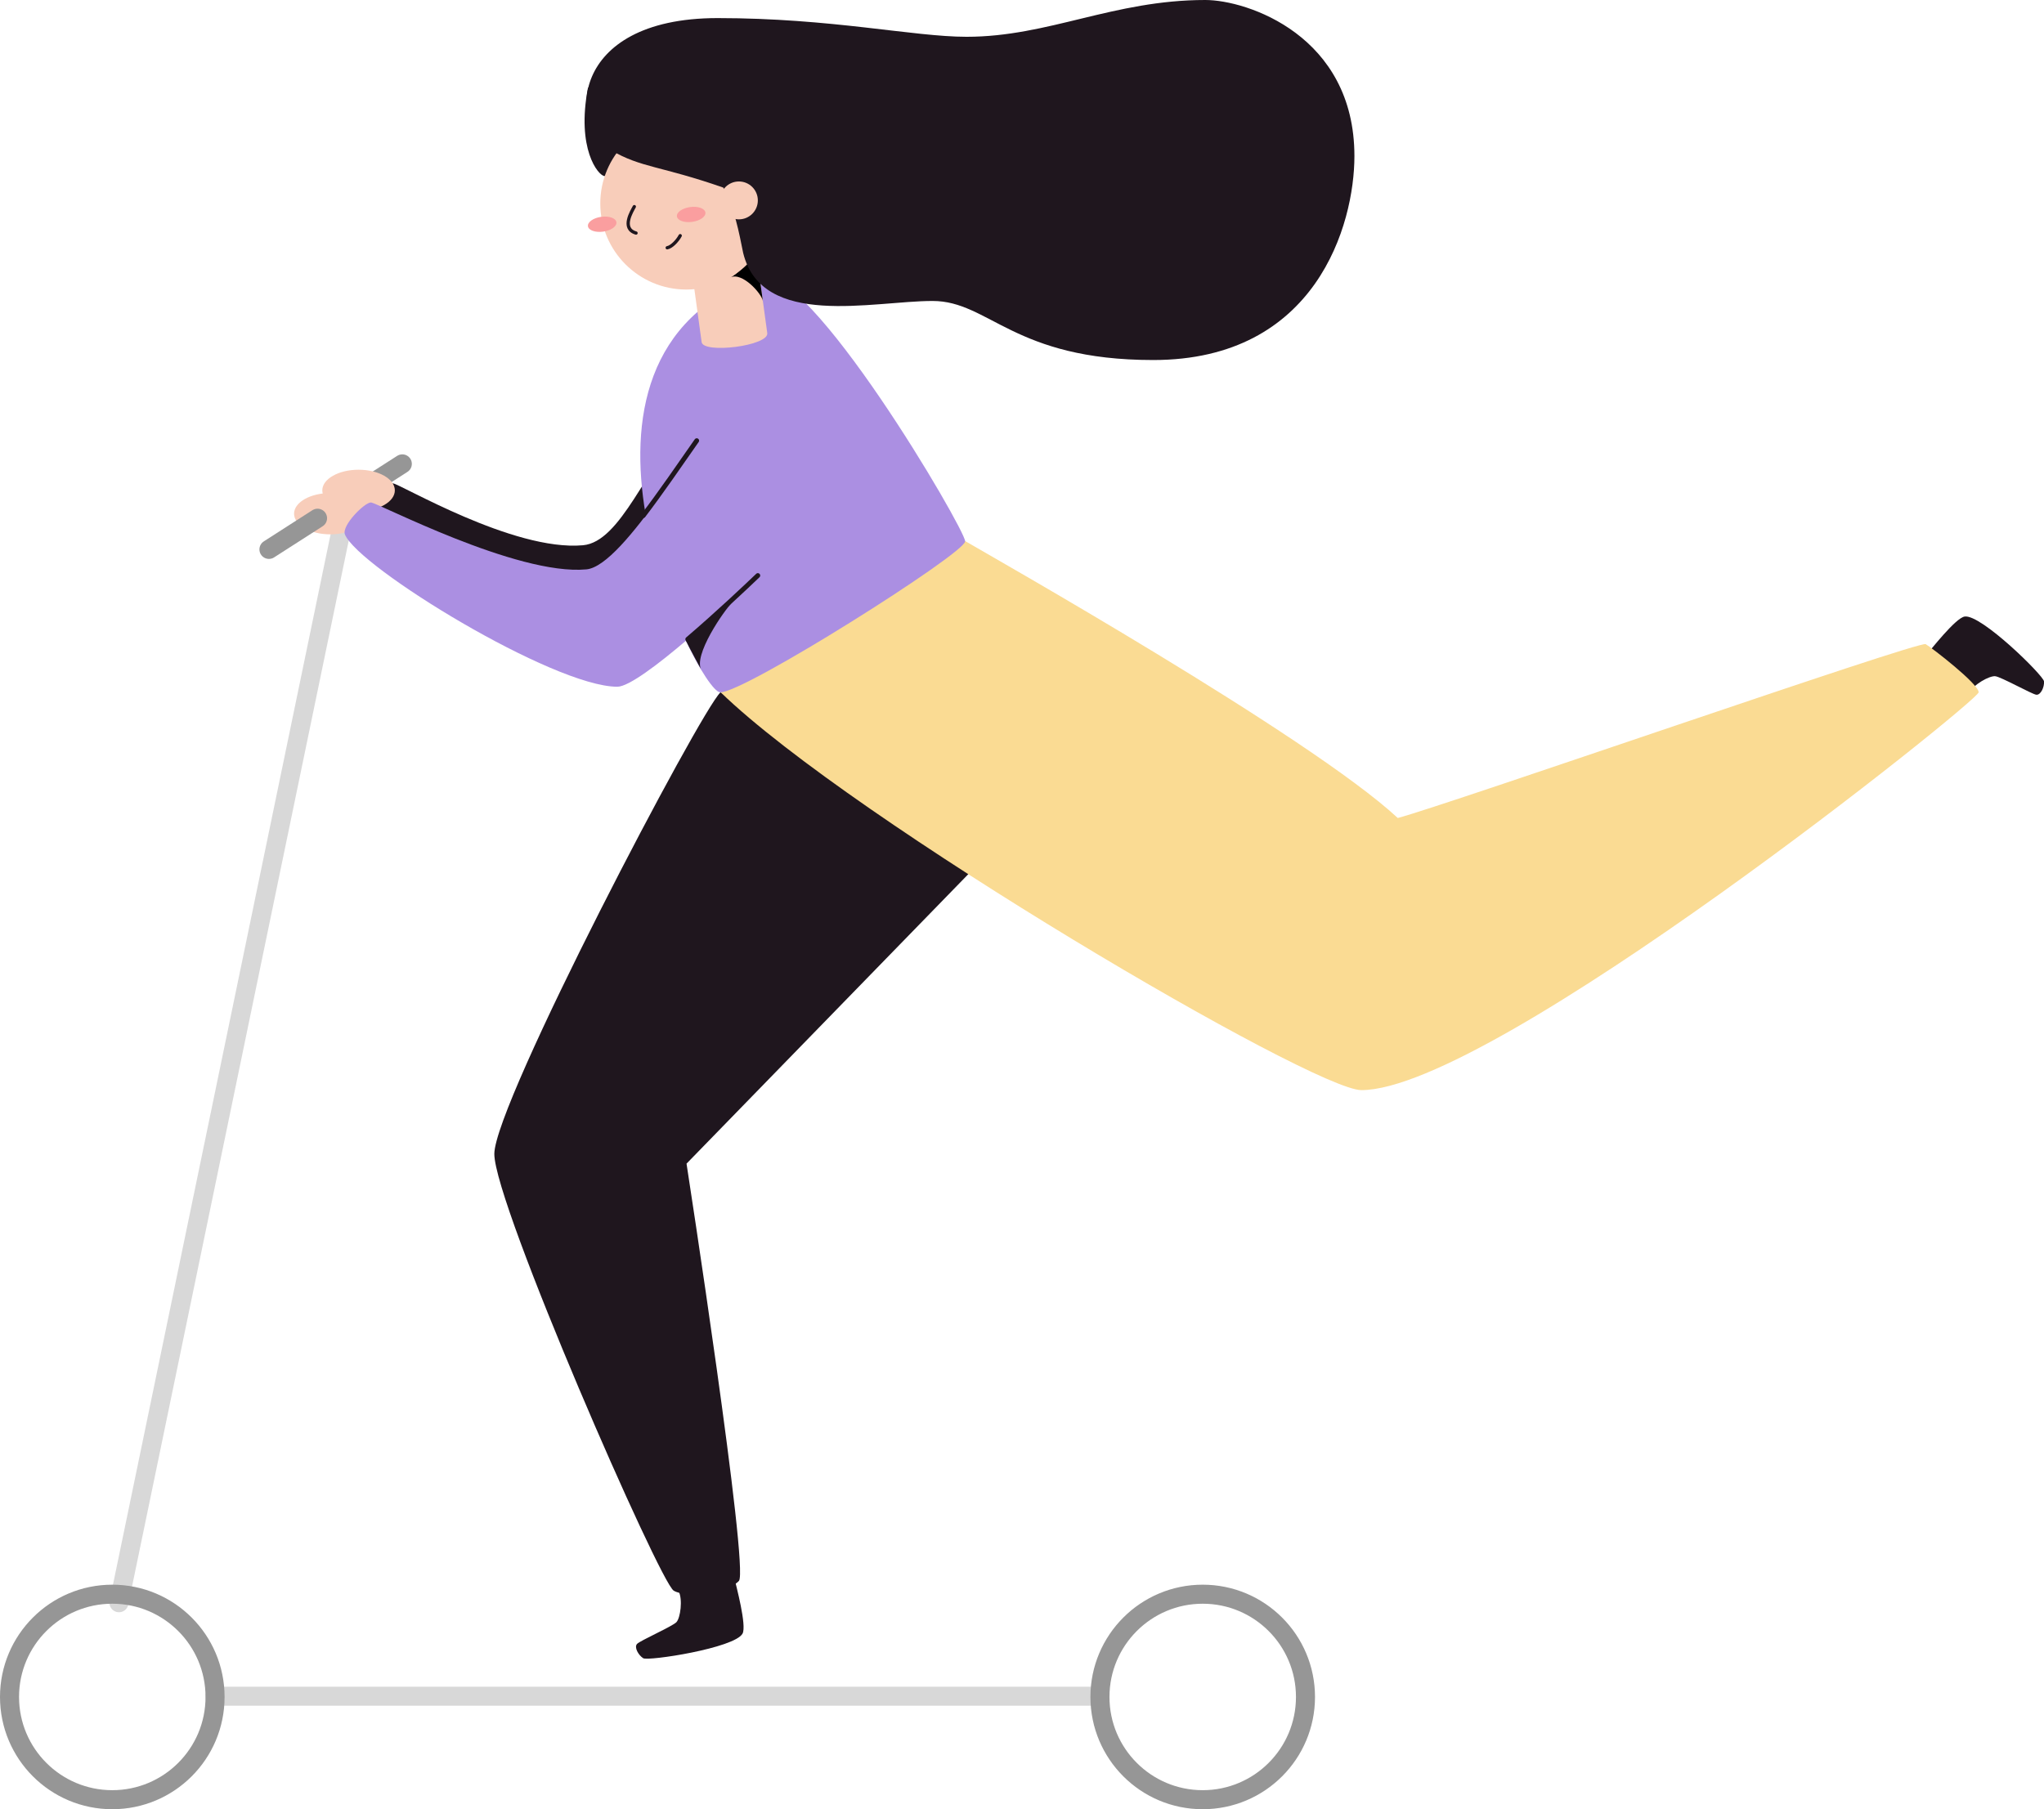 <svg xmlns="http://www.w3.org/2000/svg" viewBox="0 0 429.41 380.17"><defs><style>.cls-1,.cls-10,.cls-7,.cls-8,.cls-9{fill:none;}.cls-1{stroke:#d8d8d8;}.cls-1,.cls-10,.cls-7,.cls-8{stroke-linecap:round;}.cls-1,.cls-10{stroke-linejoin:round;}.cls-1,.cls-8,.cls-9{stroke-width:4px;}.cls-2{fill:#1f161e;}.cls-3{fill:#fadb93;}.cls-4{fill:#ab8fe2;}.cls-5{fill:#f8cdba;}.cls-6{fill:#fa9e9f;}.cls-10,.cls-7{stroke:#1f161e;}.cls-7,.cls-8,.cls-9{stroke-miterlimit:10;}.cls-7{stroke-width:0.69px;}.cls-8,.cls-9{stroke:#969696;}</style></defs><title>scooter</title><g id="Layer_2" data-name="Layer 2"><g id="vector"><line class="cls-1" x1="24.99" y1="336.77" x2="72.39" y2="107.94"/><path class="cls-2" d="M154.15,119.74c-4.73,4.55-15,20.55-19.83,20.55-13.4,0-54.42-25.1-57.23-32-.71-1.89,4.12-6.72,5.46-6.72s25.25,14.33,39.93,13c8-.72,13.3-16.65,21.94-25.9"/><path class="cls-2" d="M404.52,137.81c1-1.12,6.32-8,8.23-8.26,3.44-.52,16.56,12.4,16.66,13.62s-.7,2.92-1.62,2.81-7.42-3.77-8.63-3.89-4.61,1.74-5.5,3.57"/><path class="cls-2" d="M151.37,145.47c-4.19,3.84-47.52,86.4-47.52,97s34.78,90.07,37.69,91.77,11.5.34,13.69-2.05-11-87.68-11-87.68l64.4-66.18Z"/><path class="cls-3" d="M202.85,113.74c4.69,2.77,72.27,40.94,90.8,58.14,10.06-2.64,109.59-37.32,110.91-36.53s11.12,8.34,11.12,10.12S313.55,229.06,286,229.06c-10.06,0-106.67-56.53-134.6-83.59C148.58,130.32,189.87,106.06,202.85,113.74Z"/><path class="cls-4" d="M159.48,58.2c10.17-3.59,43.28,53,43.28,55.54S156,145.81,151.27,145.47,111.54,75.13,159.48,58.2Z"/><path class="cls-2" d="M127,37c-1.37-.12-5.92-5.79-3.49-18.47,2.94-3.85,12.68-5.07,13-.71S131.18,37.39,127,37Z"/><path class="cls-5" d="M147.4,71.88c.34,2.51,14.16.8,13.79-1.89l-2.3-16.76L145.1,55.12Z"/><path d="M160.26,63.24c-.2-1.49-4.32-6.16-6.83-4.94,3.09-1.59,4.16-5.71,5.46-5.07Z"/><circle class="cls-5" cx="144.19" cy="42.76" r="18.08"/><ellipse class="cls-6" cx="126.41" cy="47.65" rx="3.02" ry="1.57" transform="matrix(0.99, -0.14, 0.14, 0.99, -5.31, 17.64)"/><ellipse class="cls-6" cx="145.2" cy="45.07" rx="3.02" ry="1.57" transform="translate(-4.78 20.17) rotate(-7.82)"/><path class="cls-7" d="M133.26,43.42c-.45.87-2.86,4.62.36,5.55"/><path class="cls-7" d="M140.17,52.06c.9-.15,2.13-1.43,2.73-2.54"/><path class="cls-2" d="M150.76,3.8c23.93,0,41.11,3.93,52.3,3.93C220.29,7.73,233.89,0,253.21,0c8.8,0,31.33,7.48,31.33,32.8,0,14.35-8,42.85-42.27,42.85-29.34,0-34.45-12.41-46.35-12.41-12.54,0-35.86,5.91-39.79-10.08-.86-4.25-1.82-9.46-4.17-13.74-13.09-4.57-17.34-4.17-23.53-7.83C119.49,27.34,119.06,3.8,150.76,3.8Z"/><circle class="cls-5" cx="155.23" cy="42.11" r="3.98"/><path class="cls-2" d="M154.31,331.71c.32,1.44,2.6,9.84,1.69,11.54-1.65,3.06-19.86,5.84-20.88,5.18s-1.93-2.3-1.29-3,7.46-3.7,8.28-4.58,1.37-4.75.44-6.55"/><line class="cls-1" x1="45.18" y1="356.42" x2="231.08" y2="356.42"/><line class="cls-8" x1="70.99" y1="106.15" x2="84.52" y2="97.47"/><ellipse class="cls-5" cx="75.33" cy="103.04" rx="7.62" ry="4.34"/><ellipse class="cls-5" cx="69.4" cy="107.94" rx="7.62" ry="4.34"/><line class="cls-8" x1="56.5" y1="115.44" x2="66.71" y2="108.89"/><path class="cls-4" d="M159.21,120.93c-4.73,4.54-24.71,23.37-29.52,23.37-13.4,0-54.41-25.1-57.23-32-.71-1.89,4.12-6.72,5.46-6.72S108.5,121,123.18,119.64c8-.72,23.46-28.8,32.1-38.06"/><circle class="cls-9" cx="23.59" cy="356.57" r="21.59"/><circle class="cls-9" cx="252.67" cy="356.57" r="21.59"/><path class="cls-10" d="M135.13,108.35c3.62-4.74,7.73-10.74,11.24-15.76"/><path class="cls-10" d="M159.21,120.93c-2.37,2.27-8.54,8.11-14.73,13.39"/><path class="cls-2" d="M153.7,126.75c-1.35,1.23-8.32,11.13-6.29,14.14-2.59-4.77-3.31-6.25-3.31-6.25"/></g></g></svg>
